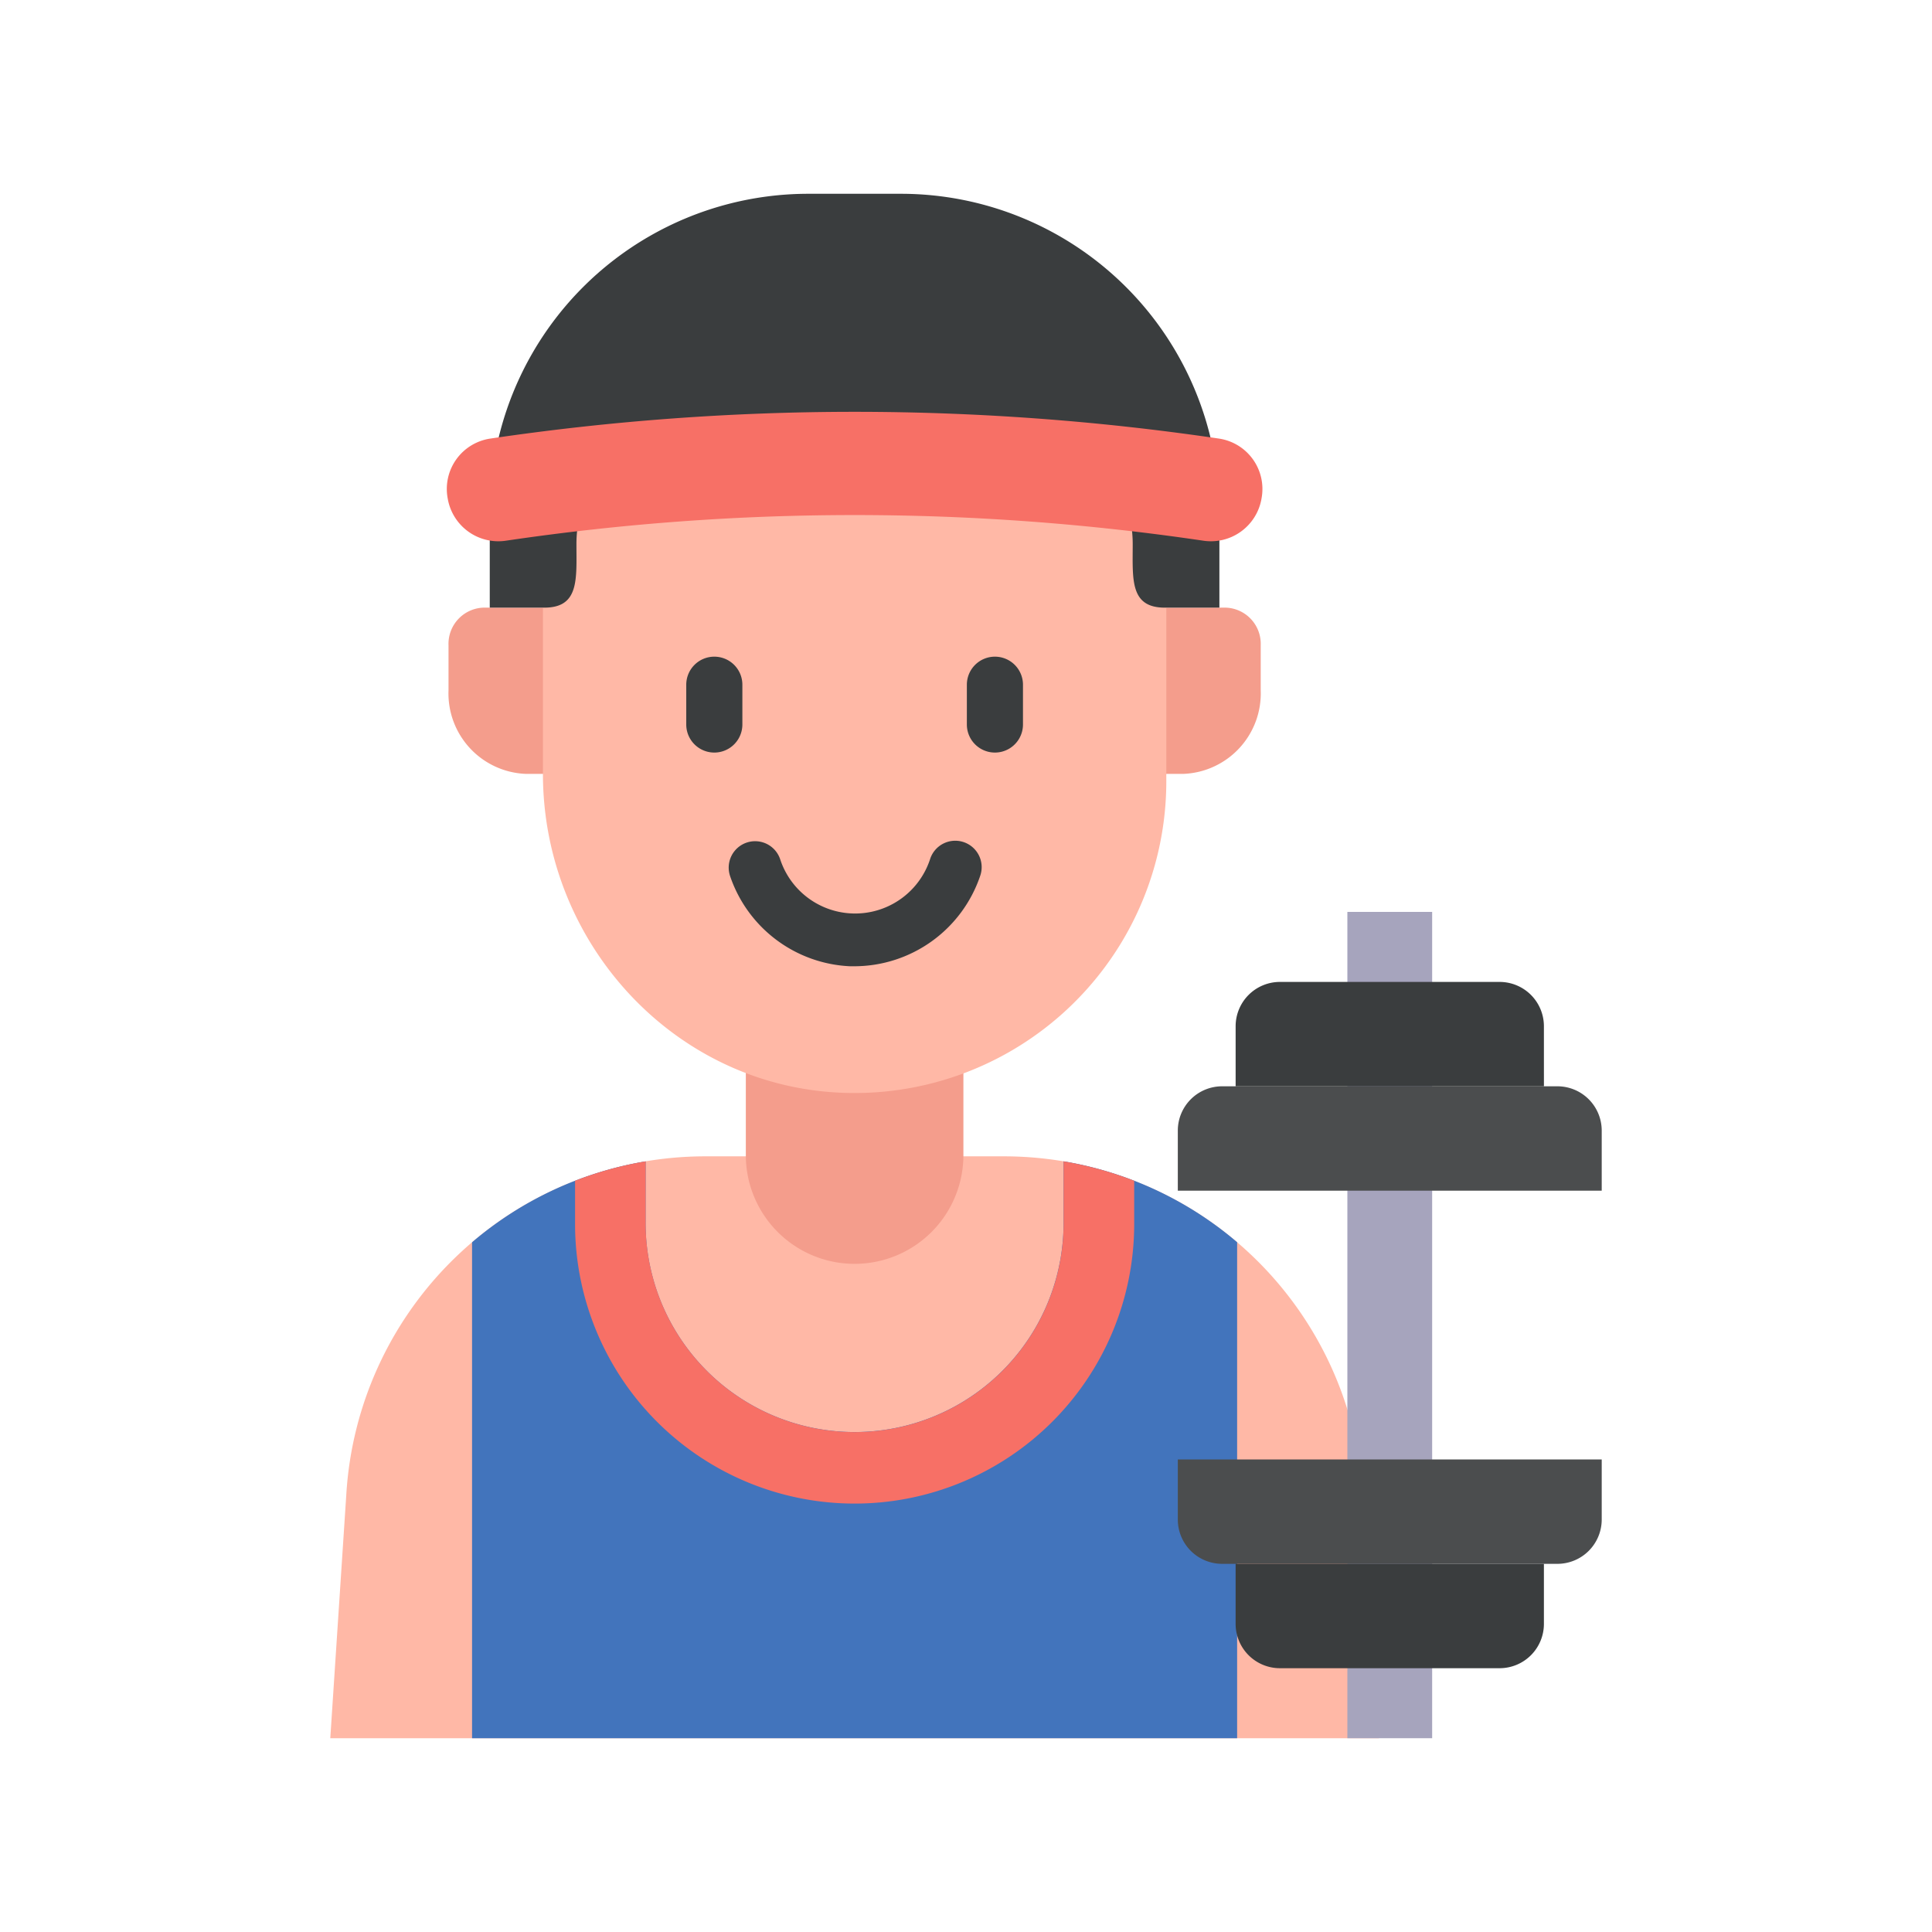 <svg height="512" viewBox="0 0 128 128" width="512" xmlns="http://www.w3.org/2000/svg"><g><g fill="#f49d8c"><path d="m32.015 40.258a2.4 2.4 0 0 0 -2.3 2.481v3.006a5.333 5.333 0 0 0 5.116 5.526h3.212v-11.013z"/><path d="m81.226 40.258a2.4 2.4 0 0 1 2.3 2.481v3.006a5.333 5.333 0 0 1 -5.116 5.526h-3.21v-11.013z"/></g><path d="m90.3 99.077a23.833 23.833 0 0 0 -23.793-22.467h-19.774a23.833 23.833 0 0 0 -23.793 22.467l-1.058 16.084h69.477z" fill="#ffb8a6"/><path d="m49.413 60.994v15.616a7.208 7.208 0 0 0 14.415 0v-15.616z" fill="#f49d8c"/><path d="m35.971 35.552v15.719c0 11.2 8.707 20.733 19.9 21.131a20.65 20.65 0 0 0 21.4-20.636v-16.214a18.031 18.031 0 0 0 -18.032-18.031h-5.239a18.031 18.031 0 0 0 -18.029 18.031z" fill="#ffb8a6"/><g fill="#3a3d3e"><g><path d="m47.325 43.506a1.859 1.859 0 0 0 -1.859 1.859v2.635a1.859 1.859 0 1 0 3.718 0v-2.635a1.859 1.859 0 0 0 -1.859-1.859z"/><path d="m65.916 43.506a1.859 1.859 0 0 0 -1.859 1.859v2.635a1.859 1.859 0 0 0 3.718 0v-2.635a1.859 1.859 0 0 0 -1.859-1.859z"/></g><path d="m56.617 64.017c-.1 0-.2 0-.306 0a8.815 8.815 0 0 1 -7.938-5.967 1.75 1.75 0 1 1 3.311-1.135 5.226 5.226 0 0 0 9.934.013 1.75 1.75 0 1 1 3.319 1.109 8.818 8.818 0 0 1 -8.32 5.98z"/><path d="m38.191 36.049a8.3 8.3 0 0 1 4.114-7.172 8.218 8.218 0 0 1 5.653-.863l2.91.542a31.425 31.425 0 0 0 11.5 0l2.91-.542a8.218 8.218 0 0 1 5.653.863 8.3 8.3 0 0 1 4.114 7.172c0 2.325-.2 4.209 2.128 4.209h3.615v-6.313a21.106 21.106 0 0 0 -21.102-21.106h-6.131a21.106 21.106 0 0 0 -21.107 21.106v6.313h3.615c2.324 0 2.128-1.884 2.128-4.209z"/></g><path d="m80.783 29.061a165.185 165.185 0 0 0 -48.325 0 3.374 3.374 0 0 0 -2.801 3.939l.014.077a3.4 3.4 0 0 0 3.862 2.744 157.877 157.877 0 0 1 46.175 0 3.4 3.4 0 0 0 3.862-2.741l.014-.08a3.374 3.374 0 0 0 -2.801-3.939z" fill="#f77066"/><path d="m42.775 76.944a23.754 23.754 0 0 0 -11.5 5.36v32.857h50.688v-32.861a23.754 23.754 0 0 0 -11.5-5.36v3.972a13.846 13.846 0 1 1 -27.691 0z" fill="#4274bc"/><path d="m38.1 78.23v3a18.522 18.522 0 0 0 37.043 0v-3a23.79 23.79 0 0 0 -4.676-1.286v3.972a13.846 13.846 0 1 1 -27.691 0v-3.972a23.79 23.79 0 0 0 -4.676 1.286z" fill="#f77066"/><g><path d="m64.703 84.981h54.745v5.617h-54.745z" fill="#a6a4bd" transform="matrix(0 1 -1 0 179.865 -4.287)"/><g><g><path d="m106.118 74.906a2.936 2.936 0 0 0 -2.936-2.936h-22.213a2.936 2.936 0 0 0 -2.936 2.936v3.979h28.085z" fill="#4b4d4e"/><path d="m102.288 67.991a2.936 2.936 0 0 0 -2.936-2.936h-14.552a2.936 2.936 0 0 0 -2.936 2.936v3.979h20.425z" fill="#3a3d3e"/></g><g><path d="m78.033 100.672a2.936 2.936 0 0 0 2.936 2.936h22.213a2.936 2.936 0 0 0 2.936-2.936v-3.979h-28.085z" fill="#4b4d4e"/><path d="m81.863 107.587a2.936 2.936 0 0 0 2.936 2.936h14.553a2.936 2.936 0 0 0 2.936-2.936v-3.979h-20.425z" fill="#3a3d3e"/></g></g></g></g></svg>
